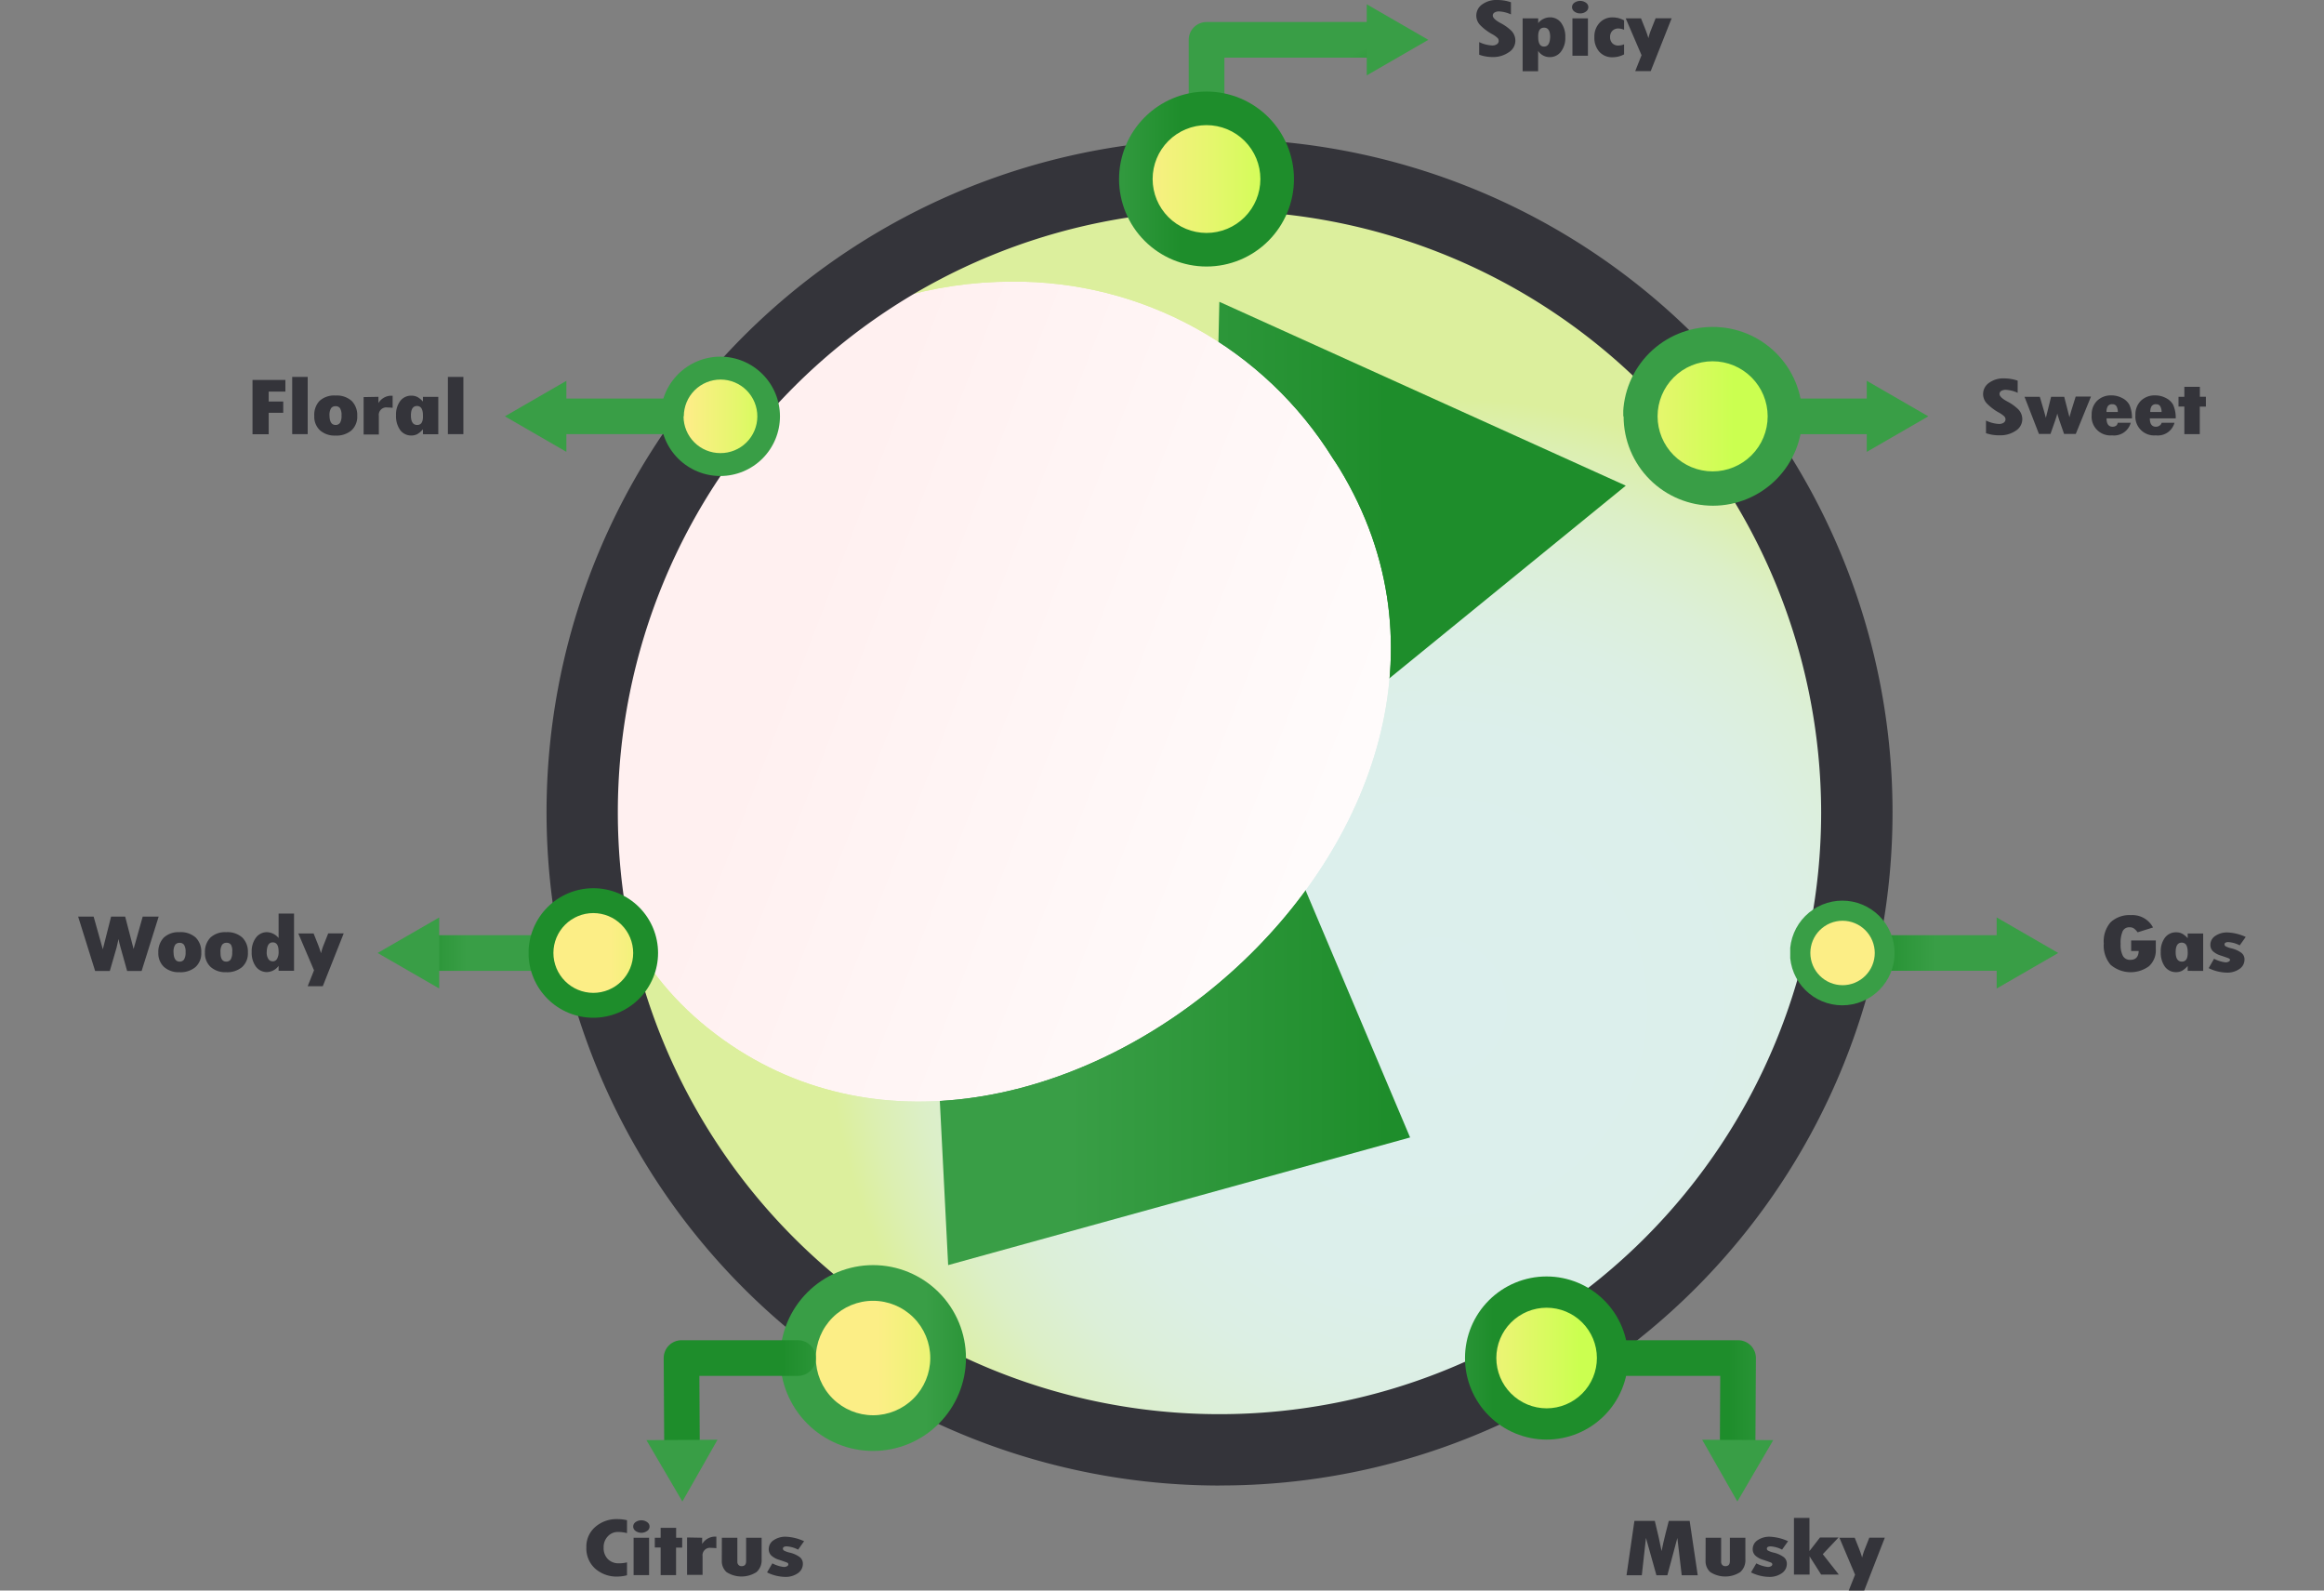 <?xml version="1.0" encoding="UTF-8"?>
<svg xmlns="http://www.w3.org/2000/svg" xmlns:xlink="http://www.w3.org/1999/xlink" id="Layer_1" data-name="Layer 1" viewBox="0 0 342 234">
  <rect x="0" y="0" width="342" height="234" fill="#808080" stroke="none"/>
  <defs>
    <style>.cls-1{fill:url(#linear-gradient);}.cls-2{fill:none;}.cls-3{clip-path:url(#clip-path);}.cls-4{fill:url(#radial-gradient);}.cls-5{clip-path:url(#clip-path-2);}.cls-6{fill:url(#linear-gradient-2);}.cls-7{clip-path:url(#clip-path-3);}.cls-8{mask:url(#mask);}.cls-9{fill:url(#linear-gradient-3);}.cls-10{fill:#34343a;}.cls-11{clip-path:url(#clip-path-4);}.cls-12{fill:url(#linear-gradient-4);}.cls-13{clip-path:url(#clip-path-5);}.cls-14{fill:url(#linear-gradient-5);}.cls-15{clip-path:url(#clip-path-6);}.cls-16{fill:url(#linear-gradient-6);}.cls-17{clip-path:url(#clip-path-7);}.cls-18{fill:url(#linear-gradient-7);}.cls-19{clip-path:url(#clip-path-8);}.cls-20{fill:url(#linear-gradient-8);}.cls-21{clip-path:url(#clip-path-9);}.cls-22{fill:url(#linear-gradient-9);}.cls-23{clip-path:url(#clip-path-10);}.cls-24{fill:url(#linear-gradient-10);}.cls-25{clip-path:url(#clip-path-11);}.cls-26{fill:url(#linear-gradient-11);}.cls-27{clip-path:url(#clip-path-12);}.cls-28{fill:url(#linear-gradient-12);}.cls-29{clip-path:url(#clip-path-13);}.cls-30{fill:url(#linear-gradient-13);}.cls-31{clip-path:url(#clip-path-14);}.cls-32{fill:url(#linear-gradient-14);}.cls-33{clip-path:url(#clip-path-15);}.cls-34{fill:url(#linear-gradient-15);}.cls-35{clip-path:url(#clip-path-16);}.cls-36{fill:url(#linear-gradient-16);}.cls-37{clip-path:url(#clip-path-17);}.cls-38{fill:url(#linear-gradient-17);}.cls-39{clip-path:url(#clip-path-18);}.cls-40{fill:url(#linear-gradient-18);}.cls-41{clip-path:url(#clip-path-19);}.cls-42{fill:url(#linear-gradient-19);}.cls-43{clip-path:url(#clip-path-20);}.cls-44{fill:url(#linear-gradient-20);}.cls-45{clip-path:url(#clip-path-21);}.cls-46{fill:url(#linear-gradient-21);}.cls-47{clip-path:url(#clip-path-22);}.cls-48{fill:url(#linear-gradient-22);}.cls-49{clip-path:url(#clip-path-23);}.cls-50{fill:url(#linear-gradient-23);}.cls-51{clip-path:url(#clip-path-24);}.cls-52{fill:url(#linear-gradient-24);}.cls-53{clip-path:url(#clip-path-25);}.cls-54{fill:url(#linear-gradient-25);}.cls-55{clip-path:url(#clip-path-26);}.cls-56{fill:url(#linear-gradient-26);}.cls-57{clip-path:url(#clip-path-27);}.cls-58{fill:url(#linear-gradient-27);}.cls-59{clip-path:url(#clip-path-28);}.cls-60{fill:url(#linear-gradient-28);}.cls-61{clip-path:url(#clip-path-29);}.cls-62{fill:url(#linear-gradient-29);}.cls-63{clip-path:url(#clip-path-30);}.cls-64{fill:url(#linear-gradient-30);}.cls-65{clip-path:url(#clip-path-31);}.cls-66{fill:url(#linear-gradient-31);}</style>
    <linearGradient id="linear-gradient" x1="-4306.48" y1="3984.77" x2="-4306.3" y2="3984.77" gradientTransform="matrix(0, 643.84, 643.84, 0, -2565415.89, 2772747.44)" gradientUnits="userSpaceOnUse">
      <stop offset="0" stop-color="gray"></stop>
      <stop offset="0.31" stop-color="#545454"></stop>
      <stop offset="0.78" stop-color="#181818"></stop>
      <stop offset="1"></stop>
    </linearGradient>
    <clipPath id="clip-path">
      <path class="cls-2" d="M85.66,119.51a93.79,93.79,0,1,0,93.79-93.79,93.79,93.79,0,0,0-93.79,93.79"></path>
    </clipPath>
    <radialGradient id="radial-gradient" cx="-4304.68" cy="3984.22" r="0.17" gradientTransform="matrix(536.17, 0, 0, -536.17, 2308242.46, 2136358.81)" gradientUnits="userSpaceOnUse">
      <stop offset="0" stop-color="#dcefed"></stop>
      <stop offset="0.46" stop-color="#dcefeb"></stop>
      <stop offset="0.63" stop-color="#dcefe4"></stop>
      <stop offset="0.76" stop-color="#dcefd8"></stop>
      <stop offset="0.86" stop-color="#dcefc7"></stop>
      <stop offset="0.94" stop-color="#dcefb1"></stop>
      <stop offset="1" stop-color="#dcef9d"></stop>
    </radialGradient>
    <clipPath id="clip-path-2">
      <polygon class="cls-2" points="177.96 109.59 136.9 134.33 139.53 186.12 207.51 167.34 185.48 115.26 239.25 71.45 179.44 44.4 177.96 109.59"></polygon>
    </clipPath>
    <linearGradient id="linear-gradient-2" x1="-4304.8" y1="3983.81" x2="-4304.63" y2="3983.81" gradientTransform="matrix(585.15, 0, 0, -585.15, 2519079.31, 2331230.12)" gradientUnits="userSpaceOnUse">
      <stop offset="0" stop-color="#399e46"></stop>
      <stop offset="0.45" stop-color="#399e46"></stop>
      <stop offset="0.91" stop-color="#1e8d2b"></stop>
      <stop offset="1" stop-color="#1e8d2b"></stop>
    </linearGradient>
    <clipPath id="clip-path-3">
      <path class="cls-2" d="M93.65,80.53c-8.58,24.58-11.88,54.82,12.79,72.44,46.63,33.31,122.46-31.77,90.7-84q-.48-.78-1-1.54a55.09,55.09,0,0,0-47.24-26c-23.19,0-46.44,13.75-55.29,39.1"></path>
    </clipPath>
    <mask id="mask" x="35.22" y="-5.86" width="240.24" height="239.42" maskUnits="userSpaceOnUse">
      <rect class="cls-1" x="62.12" y="19.95" width="186.43" height="187.8" transform="translate(-4.78 220.88) rotate(-70)"></rect>
    </mask>
    <linearGradient id="linear-gradient-3" x1="-4306.48" y1="3984.77" x2="-4306.3" y2="3984.77" gradientTransform="matrix(0, 643.84, 643.84, 0, -2565415.92, 2772747.91)" gradientUnits="userSpaceOnUse">
      <stop offset="0" stop-color="#fff0f0"></stop>
      <stop offset="1" stop-color="#fff"></stop>
    </linearGradient>
    <clipPath id="clip-path-4">
      <path class="cls-2" d="M276.76,137.58c-1.95,0-3.53,1.17-3.53,2.62s1.58,2.62,3.53,2.62h17.7c1.95,0,3.53-1.17,3.53-2.62s-1.58-2.62-3.53-2.62Z"></path>
    </clipPath>
    <linearGradient id="linear-gradient-4" x1="-4292.46" y1="3997.5" x2="-4292.29" y2="3997.5" gradientTransform="matrix(141.52, 0, 0, -141.52, 607743.85, 565868.04)" gradientUnits="userSpaceOnUse">
      <stop offset="0" stop-color="#1e8d2b"></stop>
      <stop offset="0.09" stop-color="#1e8d2b"></stop>
      <stop offset="0.55" stop-color="#399e46"></stop>
      <stop offset="1" stop-color="#399e46"></stop>
    </linearGradient>
    <clipPath id="clip-path-5">
      <path class="cls-2" d="M264.93,140.2a6.22,6.22,0,1,0,6.22-6.22,6.22,6.22,0,0,0-6.22,6.22"></path>
    </clipPath>
    <linearGradient id="linear-gradient-5" x1="-4274.37" y1="4015.12" x2="-4274.19" y2="4015.12" gradientTransform="matrix(71.12, 0, 0, -71.12, 304272.82, 285709.27)" gradientUnits="userSpaceOnUse">
      <stop offset="0" stop-color="#fcee86"></stop>
      <stop offset="0.48" stop-color="#e6f66e"></stop>
      <stop offset="1" stop-color="#cbff50"></stop>
    </linearGradient>
    <clipPath id="clip-path-6">
      <path class="cls-2" d="M266.41,140.2a4.74,4.74,0,1,1,4.74,4.74,4.75,4.75,0,0,1-4.74-4.74m-3,0a7.7,7.7,0,1,0,7.7-7.7,7.71,7.71,0,0,0-7.7,7.7"></path>
    </clipPath>
    <linearGradient id="linear-gradient-6" x1="-4281.17" y1="4008.32" x2="-4280.99" y2="4008.32" gradientTransform="matrix(88.02, 0, 0, -88.02, 377101.86, 352961.99)" xlink:href="#linear-gradient-2"></linearGradient>
    <clipPath id="clip-path-7">
      <polygon class="cls-2" points="293.83 145.43 302.89 140.2 293.83 134.97 293.83 145.43"></polygon>
    </clipPath>
    <linearGradient id="linear-gradient-7" x1="-4263.65" y1="4028.32" x2="-4263.47" y2="4028.32" gradientTransform="matrix(51.81, 0, 0, -51.81, 221198.93, 208852.48)" xlink:href="#linear-gradient-2"></linearGradient>
    <clipPath id="clip-path-8">
      <path class="cls-2" d="M117.44,199.79a11,11,0,1,0,11-11,11,11,0,0,0-11,11"></path>
    </clipPath>
    <linearGradient id="linear-gradient-8" x1="-4284.5" y1="4001.88" x2="-4284.33" y2="4001.88" gradientTransform="matrix(126.26, 0, 0, -126.26, 541090.21, 505488.07)" xlink:href="#linear-gradient-5"></linearGradient>
    <clipPath id="clip-path-9">
      <path class="cls-2" d="M120.06,199.79a8.42,8.42,0,1,1,8.42,8.42,8.43,8.43,0,0,1-8.42-8.42m-5.25,0a13.67,13.67,0,1,0,13.67-13.67,13.68,13.68,0,0,0-13.67,13.67"></path>
    </clipPath>
    <linearGradient id="linear-gradient-9" x1="-4289.35" y1="3997.62" x2="-4289.18" y2="3997.62" gradientTransform="matrix(156.26, 0, 0, -156.26, 670381.85, 624880.2)" xlink:href="#linear-gradient-2"></linearGradient>
    <clipPath id="clip-path-10">
      <path class="cls-2" d="M100.29,197.17a2.62,2.62,0,0,0-2.62,2.64l.08,13.58a2.62,2.62,0,0,0,2.62,2.61h0a2.62,2.62,0,0,0,2.61-2.64l-.06-10.94h14.51a2.62,2.62,0,1,0,0-5.25Z"></path>
    </clipPath>
    <linearGradient id="linear-gradient-10" x1="-4284.13" y1="4001.82" x2="-4283.95" y2="4001.82" gradientTransform="matrix(128.03, 0, 0, -128.03, 548610.5, 512574.93)" xlink:href="#linear-gradient-4"></linearGradient>
    <clipPath id="clip-path-11">
      <polygon class="cls-2" points="95.13 211.87 100.42 220.9 105.59 211.81 95.13 211.87"></polygon>
    </clipPath>
    <linearGradient id="linear-gradient-11" x1="-4254.23" y1="4027.8" x2="-4254.05" y2="4027.8" gradientTransform="matrix(59.83, 0, 0, -59.83, 254646.56, 241219.76)" xlink:href="#linear-gradient-2"></linearGradient>
    <clipPath id="clip-path-12">
      <path class="cls-2" d="M177.55,3.24a2.62,2.62,0,0,0-2.62,2.62V14.7a2.62,2.62,0,0,0,5.25,0V8.48h22.49a2.62,2.62,0,0,0,0-5.25Z"></path>
    </clipPath>
    <linearGradient id="linear-gradient-12" x1="-4312.88" y1="4015.19" x2="-4312.71" y2="4015.19" gradientTransform="matrix(0, 97.4, 97.4, 0, -390898.46, 420082.51)" xlink:href="#linear-gradient-2"></linearGradient>
    <clipPath id="clip-path-13">
      <polygon class="cls-2" points="201.13 11.09 210.19 5.86 201.13 0.63 201.13 11.09"></polygon>
    </clipPath>
    <linearGradient id="linear-gradient-13" x1="-4255.21" y1="4016.09" x2="-4255.03" y2="4016.09" gradientTransform="matrix(51.81, 0, 0, -51.81, 220668.97, 208084.47)" xlink:href="#linear-gradient-2"></linearGradient>
    <clipPath id="clip-path-14">
      <path class="cls-2" d="M167.15,26.34a10.4,10.4,0,1,0,10.4-10.4,10.4,10.4,0,0,0-10.4,10.4"></path>
    </clipPath>
    <linearGradient id="linear-gradient-14" x1="-4284.89" y1="3996.37" x2="-4284.71" y2="3996.37" gradientTransform="matrix(118.92, 0, 0, -118.92, 509729.8, 475278.2)" xlink:href="#linear-gradient-5"></linearGradient>
    <clipPath id="clip-path-15">
      <path class="cls-2" d="M169.62,26.34a7.93,7.93,0,1,1,7.93,7.93,7.94,7.94,0,0,1-7.93-7.93m-4.94,0a12.87,12.87,0,1,0,12.87-12.87,12.89,12.89,0,0,0-12.87,12.87"></path>
    </clipPath>
    <linearGradient id="linear-gradient-15" x1="-4289.67" y1="3993.17" x2="-4289.49" y2="3993.17" gradientTransform="matrix(147.18, 0, 0, -147.18, 631502.5, 587727.09)" xlink:href="#linear-gradient-2"></linearGradient>
    <clipPath id="clip-path-16">
      <path class="cls-2" d="M82.47,58.63c-1.8,0-3.27,1.17-3.27,2.62s1.46,2.62,3.27,2.62H98.85c1.8,0,3.27-1.17,3.27-2.62s-1.46-2.62-3.27-2.62Z"></path>
    </clipPath>
    <linearGradient id="linear-gradient-16" x1="-4284.06" y1="3996.09" x2="-4283.88" y2="3996.09" gradientTransform="matrix(131.01, 0, 0, -131.01, 561324.88, 523581.08)" xlink:href="#linear-gradient-4"></linearGradient>
    <clipPath id="clip-path-17">
      <polygon class="cls-2" points="74.3 61.25 83.36 66.48 83.36 56.02 74.3 61.25"></polygon>
    </clipPath>
    <linearGradient id="linear-gradient-17" x1="-4243.66" y1="4021.13" x2="-4243.49" y2="4021.13" gradientTransform="matrix(51.81, 0, 0, -51.81, 219943.87, 208401.14)" xlink:href="#linear-gradient-2"></linearGradient>
    <clipPath id="clip-path-18">
      <path class="cls-2" d="M98.94,61.25A7.09,7.09,0,1,0,106,54.16a7.09,7.09,0,0,0-7.09,7.09"></path>
    </clipPath>
    <linearGradient id="linear-gradient-18" x1="-4269.13" y1="4006.16" x2="-4268.96" y2="4006.16" gradientTransform="matrix(81.12, 0, 0, -81.12, 346410.72, 325041.13)" xlink:href="#linear-gradient-5"></linearGradient>
    <clipPath id="clip-path-19">
      <path class="cls-2" d="M100.63,61.25A5.41,5.41,0,1,1,106,66.66a5.41,5.41,0,0,1-5.41-5.41m-3.37,0A8.78,8.78,0,1,0,106,52.47a8.79,8.79,0,0,0-8.78,8.78"></path>
    </clipPath>
    <linearGradient id="linear-gradient-19" x1="-4276.93" y1="4001.08" x2="-4276.76" y2="4001.08" gradientTransform="matrix(100.39, 0, 0, -100.39, 429475.99, 401746.32)" xlink:href="#linear-gradient-2"></linearGradient>
    <clipPath id="clip-path-20">
      <path class="cls-2" d="M263.07,58.63a2.62,2.62,0,0,0,0,5.25h13.17a2.62,2.62,0,1,0,0-5.25Z"></path>
    </clipPath>
    <linearGradient id="linear-gradient-20" x1="-4285.79" y1="4000.09" x2="-4285.61" y2="4000.09" gradientTransform="matrix(105.27, 0, 0, -105.27, 451419.03, 421145.45)" xlink:href="#linear-gradient-4"></linearGradient>
    <clipPath id="clip-path-21">
      <polygon class="cls-2" points="274.71 66.48 283.77 61.25 274.71 56.02 274.71 66.48"></polygon>
    </clipPath>
    <linearGradient id="linear-gradient-21" x1="-4261.91" y1="4021.13" x2="-4261.73" y2="4021.13" gradientTransform="matrix(51.81, 0, 0, -51.81, 221089.62, 208401.14)" xlink:href="#linear-gradient-2"></linearGradient>
    <clipPath id="clip-path-22">
      <path class="cls-2" d="M241.41,61.25A10.63,10.63,0,1,0,252,50.63a10.63,10.63,0,0,0-10.63,10.63"></path>
    </clipPath>
    <linearGradient id="linear-gradient-22" x1="-4288.31" y1="3997.37" x2="-4288.13" y2="3997.37" gradientTransform="matrix(121.49, 0, 0, -121.49, 521218.42, 485693.55)" xlink:href="#linear-gradient-5"></linearGradient>
    <clipPath id="clip-path-23">
      <path class="cls-2" d="M243.93,61.25a8.1,8.1,0,1,1,8.1,8.1,8.11,8.11,0,0,1-8.1-8.1m-5,0A13.15,13.15,0,1,0,252,48.1a13.16,13.16,0,0,0-13.15,13.15"></path>
    </clipPath>
    <linearGradient id="linear-gradient-23" x1="-4292.43" y1="3993.98" x2="-4292.25" y2="3993.98" gradientTransform="matrix(150.35, 0, 0, -150.35, 645619.67, 600569.73)" xlink:href="#linear-gradient-2"></linearGradient>
    <clipPath id="clip-path-24">
      <path class="cls-2" d="M238.64,197.17a2.62,2.62,0,0,0,0,5.25h14.51l-.06,10.94a2.62,2.62,0,0,0,2.61,2.64h0a2.62,2.62,0,0,0,2.62-2.61l.08-13.58a2.62,2.62,0,0,0-2.62-2.64Z"></path>
    </clipPath>
    <linearGradient id="linear-gradient-24" x1="-4289.23" y1="4001.82" x2="-4289.05" y2="4001.82" gradientTransform="matrix(128.03, 0, 0, -128.03, 549402.57, 512575.96)" xlink:href="#linear-gradient-4"></linearGradient>
    <clipPath id="clip-path-25">
      <polygon class="cls-2" points="255.67 220.9 260.95 211.87 250.49 211.81 255.67 220.9"></polygon>
    </clipPath>
    <linearGradient id="linear-gradient-25" x1="-4266.47" y1="4027.8" x2="-4266.3" y2="4027.8" gradientTransform="matrix(59.83, 0, 0, -59.83, 255534.2, 241219.27)" xlink:href="#linear-gradient-2"></linearGradient>
    <clipPath id="clip-path-26">
      <path class="cls-2" d="M217.89,199.79a9.71,9.71,0,1,0,9.71-9.71,9.71,9.71,0,0,0-9.71,9.71"></path>
    </clipPath>
    <linearGradient id="linear-gradient-26" x1="-4285.24" y1="4004.93" x2="-4285.07" y2="4004.93" gradientTransform="matrix(111.02, 0, 0, -111.02, 475959.13, 444820.64)" xlink:href="#linear-gradient-5"></linearGradient>
    <clipPath id="clip-path-27">
      <path class="cls-2" d="M220.2,199.79a7.4,7.4,0,1,1,7.4,7.4,7.41,7.41,0,0,1-7.4-7.4m-4.61,0a12,12,0,1,0,12-12,12,12,0,0,0-12,12"></path>
    </clipPath>
    <linearGradient id="linear-gradient-27" x1="-4289.95" y1="4000.08" x2="-4289.78" y2="4000.08" gradientTransform="matrix(137.4, 0, 0, -137.4, 589639.95, 549797.23)" xlink:href="#linear-gradient-2"></linearGradient>
    <clipPath id="clip-path-28">
      <path class="cls-2" d="M64.47,137.58a2.66,2.66,0,1,0,0,5.25H80a2.66,2.66,0,1,0,0-5.25Z"></path>
    </clipPath>
    <linearGradient id="linear-gradient-28" x1="-4281.95" y1="3999.98" x2="-4281.78" y2="3999.98" gradientTransform="matrix(124.23, 0, 0, -124.23, 532005.11, 497054.83)" xlink:href="#linear-gradient-4"></linearGradient>
    <clipPath id="clip-path-29">
      <polygon class="cls-2" points="55.57 140.2 64.64 145.43 64.64 134.97 55.57 140.2"></polygon>
    </clipPath>
    <linearGradient id="linear-gradient-29" x1="-4241.96" y1="4028.32" x2="-4241.78" y2="4028.32" gradientTransform="matrix(51.81, 0, 0, -51.81, 219836.84, 208852.48)" xlink:href="#linear-gradient-2"></linearGradient>
    <clipPath id="clip-path-30">
      <path class="cls-2" d="M79.62,140.2a7.7,7.7,0,1,0,7.7-7.7,7.7,7.7,0,0,0-7.7,7.7"></path>
    </clipPath>
    <linearGradient id="linear-gradient-30" x1="-4271.32" y1="4008.32" x2="-4271.14" y2="4008.32" gradientTransform="matrix(88.02, 0, 0, -88.02, 376050.61, 352961.75)" xlink:href="#linear-gradient-5"></linearGradient>
    <clipPath id="clip-path-31">
      <path class="cls-2" d="M81.44,140.2a5.87,5.87,0,1,1,5.87,5.87,5.88,5.88,0,0,1-5.87-5.87m-3.66,0a9.53,9.53,0,1,0,9.53-9.53,9.54,9.54,0,0,0-9.53,9.53"></path>
    </clipPath>
    <linearGradient id="linear-gradient-31" x1="-4278.7" y1="4002.83" x2="-4278.52" y2="4002.83" gradientTransform="matrix(108.94, 0, 0, -108.94, 466183.73, 436193.63)" xlink:href="#linear-gradient-2"></linearGradient>
  </defs>
  <title>FO map 3</title>
  <g class="cls-3">
    <rect class="cls-4" x="85.66" y="25.73" width="187.57" height="187.57"></rect>
  </g>
  <g class="cls-5">
    <rect class="cls-6" x="136.9" y="44.4" width="102.35" height="141.73"></rect>
  </g>
  <g class="cls-7">
    <g class="cls-8">
      <rect class="cls-9" x="62.12" y="19.95" width="186.43" height="187.8" transform="translate(-4.78 220.88) rotate(-70)"></rect>
    </g>
  </g>
  <path class="cls-10" d="M179.44,218.55A99.06,99.06,0,0,1,140.89,28.26,99.06,99.06,0,0,1,218,210.76a98.42,98.42,0,0,1-38.55,7.78m0-187.57A88.54,88.54,0,1,0,268,119.51,88.64,88.64,0,0,0,179.44,31"></path>
  <g class="cls-11">
    <rect class="cls-12" x="273.23" y="137.58" width="24.75" height="5.25"></rect>
  </g>
  <g class="cls-13">
    <rect class="cls-14" x="264.93" y="133.98" width="12.44" height="12.44"></rect>
  </g>
  <g class="cls-15">
    <rect class="cls-16" x="263.45" y="132.5" width="15.4" height="15.4"></rect>
  </g>
  <g class="cls-17">
    <rect class="cls-18" x="293.83" y="134.97" width="9.06" height="10.47"></rect>
  </g>
  <g class="cls-19">
    <rect class="cls-20" x="117.44" y="188.75" width="22.09" height="22.09"></rect>
  </g>
  <g class="cls-21">
    <rect class="cls-22" x="114.82" y="186.12" width="27.33" height="27.33"></rect>
  </g>
  <g class="cls-23">
    <rect class="cls-24" x="97.66" y="197.17" width="22.4" height="18.83"></rect>
  </g>
  <g class="cls-25">
    <rect class="cls-26" x="95.13" y="211.81" width="10.47" height="9.09"></rect>
  </g>
  <g class="cls-27">
    <rect class="cls-28" x="173.39" y="-3.07" width="33.42" height="26.7" transform="translate(17.42 90.45) rotate(-28)"></rect>
  </g>
  <g class="cls-29">
    <rect class="cls-30" x="201.13" y="0.63" width="9.06" height="10.47"></rect>
  </g>
  <g class="cls-31">
    <rect class="cls-32" x="167.15" y="15.94" width="20.8" height="20.8"></rect>
  </g>
  <g class="cls-33">
    <rect class="cls-34" x="164.68" y="13.47" width="25.74" height="25.74"></rect>
  </g>
  <path class="cls-10" d="M217.68,8.05V6.19a4.89,4.89,0,0,0,1.9.5,1.18,1.18,0,0,0,.71-.19.59.59,0,0,0,.26-.5.63.63,0,0,0-.21-.45,3.73,3.73,0,0,0-.72-.51,7.49,7.49,0,0,1-1.79-1.34,2,2,0,0,1,.3-3.06A3.55,3.55,0,0,1,220.35,0a6.29,6.29,0,0,1,2,.33V2.12a4.75,4.75,0,0,0-1.72-.44,1.27,1.27,0,0,0-.69.16.51.51,0,0,0-.26.45q0,.5,1.19,1.13a6.76,6.76,0,0,1,1.43,1A2.07,2.07,0,0,1,223,6a2,2,0,0,1-1,1.71,4,4,0,0,1-2.41.68A5.73,5.73,0,0,1,217.68,8.05Z"></path>
  <path class="cls-10" d="M226.36,2.7v.7h0a2.26,2.26,0,0,1,1.72-.85,2,2,0,0,1,1.65.8,3.4,3.4,0,0,1,.62,2.15,3.27,3.27,0,0,1-.64,2.1,2,2,0,0,1-1.64.8,2,2,0,0,1-1.72-.92h0v3h-2.28V2.7Zm1.76,2.73q0-1.36-.9-1.36t-.86,1.37q0,1.41.86,1.41T228.12,5.43Z"></path>
  <path class="cls-10" d="M231.34,1.05a.8.8,0,0,1,.35-.65,1.48,1.48,0,0,1,1.7,0,.8.8,0,0,1,.35.65.8.8,0,0,1-.35.65,1.36,1.36,0,0,1-.86.27,1.35,1.35,0,0,1-.84-.27A.8.8,0,0,1,231.34,1.05Zm.06,1.65h2.28V8.2H231.4Z"></path>
  <path class="cls-10" d="M239,6.52V8a3.57,3.57,0,0,1-1.64.42,2.51,2.51,0,0,1-2-.8,3.08,3.08,0,0,1-.73-2.16,2.94,2.94,0,0,1,.75-2.09,2.54,2.54,0,0,1,1.95-.81A3.35,3.35,0,0,1,239,3V4.38a2.28,2.28,0,0,0-.83-.19,1.2,1.2,0,0,0-.89.34,1.22,1.22,0,0,0-.34.9,1.28,1.28,0,0,0,.33.93,1.19,1.19,0,0,0,.9.34A2.29,2.29,0,0,0,239,6.52Z"></path>
  <path class="cls-10" d="M239.24,2.7h2.25l.57,1.43q.3.75.52,1.48h0a9.78,9.78,0,0,1,.3-1l.76-1.92H246l-3.08,7.77h-2.28l.93-2.34Z"></path>
  <path class="cls-10" d="M292.26,63.73V61.87a4.89,4.89,0,0,0,1.9.5,1.18,1.18,0,0,0,.71-.19.59.59,0,0,0,.26-.5.63.63,0,0,0-.21-.45,3.73,3.73,0,0,0-.72-.51,7.48,7.48,0,0,1-1.79-1.34,2,2,0,0,1,.3-3.06,3.55,3.55,0,0,1,2.21-.65,6.29,6.29,0,0,1,2,.33v1.79a4.75,4.75,0,0,0-1.72-.44,1.27,1.27,0,0,0-.69.16.51.51,0,0,0-.26.45q0,.5,1.19,1.13a6.76,6.76,0,0,1,1.43,1,2.07,2.07,0,0,1,.73,1.56,2,2,0,0,1-.95,1.71,4,4,0,0,1-2.41.68A5.73,5.73,0,0,1,292.26,63.73Z"></path>
  <path class="cls-10" d="M297.93,58.38h2.25q.78,2.61.89,3.09h0l.77-3.09h1.93l.77,3h0q.19-.69.26-.93l.66-2.11h2.25l-2.24,5.5h-1.72q-.88-2.46-1-3h0q-.07.42-1,3h-1.7Z"></path>
  <path class="cls-10" d="M311.64,62.2h1.92a2.54,2.54,0,0,1-2.75,1.85,2.76,2.76,0,0,1-3-3,2.8,2.8,0,0,1,.8-2.09,2.91,2.91,0,0,1,2.13-.79,3.32,3.32,0,0,1,1.54.38,2.44,2.44,0,0,1,1.08,1,4.67,4.67,0,0,1,.38,2H310q0,1.23.9,1.23a.87.87,0,0,0,.52-.16A.64.64,0,0,0,311.64,62.2ZM310,60.61h1.66a1.68,1.68,0,0,0-.21-.86.67.67,0,0,0-.6-.28.75.75,0,0,0-.65.27A1.49,1.49,0,0,0,310,60.61Z"></path>
  <path class="cls-10" d="M318.1,62.2H320a2.54,2.54,0,0,1-2.75,1.85,2.76,2.76,0,0,1-3-3,2.8,2.8,0,0,1,.8-2.09,2.91,2.91,0,0,1,2.13-.79,3.32,3.32,0,0,1,1.54.38,2.44,2.44,0,0,1,1.08,1,4.67,4.67,0,0,1,.38,2h-3.81q0,1.23.9,1.23a.87.87,0,0,0,.52-.16A.64.64,0,0,0,318.1,62.2Zm-1.66-1.59h1.66a1.68,1.68,0,0,0-.21-.86.67.67,0,0,0-.6-.28.75.75,0,0,0-.65.27A1.49,1.49,0,0,0,316.44,60.61Z"></path>
  <path class="cls-10" d="M321.45,56.91h2.28v1.46h.89v1.45h-.9v4.05h-2.27V59.81h-.86V58.38h.86Z"></path>
  <path class="cls-10" d="M317.25,138.36v1.34a3.12,3.12,0,0,1-1,2.44,4.54,4.54,0,0,1-5.66-.21,4.36,4.36,0,0,1-1-3.13,4.27,4.27,0,0,1,1-3.11,4.07,4.07,0,0,1,3-1.06,3.43,3.43,0,0,1,3.25,1.82l-2.27.71a2.59,2.59,0,0,0-.53-.56,1.12,1.12,0,0,0-.67-.18,1.06,1.06,0,0,0-1,.58,4.27,4.27,0,0,0-.3,1.87,3.52,3.52,0,0,0,.34,1.77,1.18,1.18,0,0,0,1.09.57q1.19,0,1.23-1.3h-1.11v-1.55Z"></path>
  <path class="cls-10" d="M321.94,142.83v-.72h0a3.32,3.32,0,0,1-.8.69,1.82,1.82,0,0,1-.91.22,2,2,0,0,1-1.64-.8,3.5,3.5,0,0,1-.61-2.18,3.3,3.3,0,0,1,.62-2.1,2,2,0,0,1,1.63-.78,1.89,1.89,0,0,1,.92.21,3.1,3.1,0,0,1,.79.66h0v-.69h2.28v5.5Zm0-2.78q0-1.37-.88-1.37t-.89,1.37q0,1.42.92,1.42T321.94,140Z"></path>
  <path class="cls-10" d="M325.82,141.05a4.86,4.86,0,0,0,1.69.53.92.92,0,0,0,.47-.11.32.32,0,0,0,.19-.27A.26.26,0,0,0,328,141q-.16-.08-1.18-.42a2.94,2.94,0,0,1-1.18-.65,1.29,1.29,0,0,1-.36-.93,1.55,1.55,0,0,1,.72-1.31,3.07,3.07,0,0,1,1.83-.51,7.15,7.15,0,0,1,2.65.66l-.88,1.24a4.19,4.19,0,0,0-1.67-.48q-.57,0-.57.35a.35.35,0,0,0,.21.29,3.44,3.44,0,0,0,.76.27,4.08,4.08,0,0,1,1.5.66,1.2,1.2,0,0,1,.47,1,1.64,1.64,0,0,1-.74,1.38,3.12,3.12,0,0,1-1.88.54,6.27,6.27,0,0,1-2.65-.66Z"></path>
  <path class="cls-10" d="M37.16,55.9H42v1.71H39.54v1.46h2.14v1.66H39.54v3.16H37.16Z"></path>
  <path class="cls-10" d="M43,55.45h2.28v8.42H43Z"></path>
  <path class="cls-10" d="M49.37,58.19a3.28,3.28,0,0,1,2.38.79,2.93,2.93,0,0,1,.82,2.2,2.72,2.72,0,0,1-.85,2.14,3.4,3.4,0,0,1-2.35.76,3.25,3.25,0,0,1-2.28-.77,2.73,2.73,0,0,1-.84-2.12A3,3,0,0,1,47,59,3.17,3.17,0,0,1,49.37,58.19Zm0,4.33a.77.77,0,0,0,.67-.32,2,2,0,0,0,.22-1.08,1.9,1.9,0,0,0-.22-1.06.76.76,0,0,0-.66-.3.78.78,0,0,0-.66.3,1.87,1.87,0,0,0-.23,1.09Q48.51,62.52,49.39,62.52Z"></path>
  <path class="cls-10" d="M55.69,58.38v.92h0a2.24,2.24,0,0,1,1.72-1.08l.37,0V60a6,6,0,0,0-.77-.05,1.1,1.1,0,0,0-1.26,1.24v2.73H53.51v-5.5Z"></path>
  <path class="cls-10" d="M62.24,63.88v-.72h0a3.32,3.32,0,0,1-.8.69,1.82,1.82,0,0,1-.91.22,2,2,0,0,1-1.64-.8,3.5,3.5,0,0,1-.61-2.18,3.3,3.3,0,0,1,.62-2.1,2,2,0,0,1,1.63-.78,1.89,1.89,0,0,1,.92.21,3.1,3.1,0,0,1,.79.66h0v-.69H64.5v5.5Zm0-2.78q0-1.37-.88-1.37t-.89,1.37q0,1.42.92,1.42T62.24,61.1Z"></path>
  <path class="cls-10" d="M65.91,55.45h2.28v8.42H65.91Z"></path>
  <path class="cls-10" d="M11.5,134.85h2.28l1.35,4.81h0l1.22-4.81h2.07l1.24,4.76h0L21,134.85h2.35l-2.51,8H18.71l-1-3.57q-.17-.59-.27-1.13h0q-.2.93-.28,1.24l-1,3.46H14Z"></path>
  <path class="cls-10" d="M26.42,137.14a3.28,3.28,0,0,1,2.38.79,2.93,2.93,0,0,1,.82,2.2,2.71,2.71,0,0,1-.85,2.14,3.4,3.4,0,0,1-2.35.76,3.25,3.25,0,0,1-2.28-.77,2.73,2.73,0,0,1-.84-2.12,3,3,0,0,1,.8-2.2A3.17,3.17,0,0,1,26.42,137.14Zm0,4.33a.77.77,0,0,0,.67-.32,2,2,0,0,0,.22-1.08,1.9,1.9,0,0,0-.22-1.06.76.76,0,0,0-.66-.3.78.78,0,0,0-.66.3,1.87,1.87,0,0,0-.23,1.09Q25.57,141.47,26.44,141.47Z"></path>
  <path class="cls-10" d="M33.28,137.14a3.28,3.28,0,0,1,2.38.79,2.93,2.93,0,0,1,.82,2.2,2.71,2.71,0,0,1-.85,2.14,3.4,3.4,0,0,1-2.35.76,3.25,3.25,0,0,1-2.28-.77,2.73,2.73,0,0,1-.84-2.12,3,3,0,0,1,.8-2.2A3.17,3.17,0,0,1,33.28,137.14Zm0,4.33a.77.77,0,0,0,.67-.32,2,2,0,0,0,.22-1.08A1.9,1.9,0,0,0,34,139a.76.76,0,0,0-.66-.3.78.78,0,0,0-.66.3,1.87,1.87,0,0,0-.23,1.09Q32.42,141.47,33.29,141.47Z"></path>
  <path class="cls-10" d="M41,134.4h2.27v8.42H41v-.72h0a2.22,2.22,0,0,1-1.72.91,2,2,0,0,1-1.62-.8,3.42,3.42,0,0,1-.62-2.14,3.34,3.34,0,0,1,.63-2.13,2,2,0,0,1,1.66-.8A2.35,2.35,0,0,1,41,138ZM41,140q0-1.36-.86-1.36t-.89,1.44a1.74,1.74,0,0,0,.24,1,.76.76,0,0,0,.66.35.7.7,0,0,0,.62-.37A2,2,0,0,0,41,140Z"></path>
  <path class="cls-10" d="M43.9,137.33h2.25l.57,1.43q.3.75.52,1.48h0a9.79,9.79,0,0,1,.3-1l.76-1.92h2.28l-3.08,7.77H45.28l.93-2.34Z"></path>
  <path class="cls-10" d="M240.52,223.75h3q.64,2.58,1,4.44l.26-1.24q.16-.72.34-1.41l.46-1.79h3.07l1.19,8h-2.36l-.64-5.49-1.47,5.49h-1.61l-1.54-5.5-.61,5.5h-2.25Z"></path>
  <path class="cls-10" d="M251,226.23h2.28v3.54a.65.65,0,0,0,.17.46.6.6,0,0,0,.46.18q.66,0,.66-.74v-3.44h2.28v3.19a2.32,2.32,0,0,1-.75,1.86,4.07,4.07,0,0,1-4.42,0,2.17,2.17,0,0,1-.69-1.64Z"></path>
  <path class="cls-10" d="M258.46,230a4.86,4.86,0,0,0,1.69.53.92.92,0,0,0,.47-.11.32.32,0,0,0,.19-.27.26.26,0,0,0-.16-.25q-.16-.08-1.18-.42a2.94,2.94,0,0,1-1.18-.65,1.29,1.29,0,0,1-.36-.93,1.55,1.55,0,0,1,.72-1.31,3.07,3.07,0,0,1,1.83-.51,7.15,7.15,0,0,1,2.65.66l-.88,1.24a4.19,4.19,0,0,0-1.67-.48q-.57,0-.57.35a.35.35,0,0,0,.21.29,3.44,3.44,0,0,0,.76.27,4.08,4.08,0,0,1,1.5.66,1.2,1.2,0,0,1,.47,1,1.64,1.64,0,0,1-.74,1.38,3.12,3.12,0,0,1-1.88.54,6.27,6.27,0,0,1-2.65-.66Z"></path>
  <path class="cls-10" d="M264,223.31h2.28v4.88h0l1.55-2h2.73l-2.32,2.46,2.36,3H268l-1.7-2.68h0v2.68H264Z"></path>
  <path class="cls-10" d="M270.69,226.23h2.25l.57,1.43q.3.75.52,1.48h0a9.78,9.78,0,0,1,.3-1l.76-1.92h2.28L274.34,234h-2.28l.93-2.34Z"></path>
  <path class="cls-10" d="M92.27,229.85v1.9a5.73,5.73,0,0,1-1.35.19,4.75,4.75,0,0,1-3.35-1.18,4,4,0,0,1-1.28-3.11,3.79,3.79,0,0,1,1.3-3,4.72,4.72,0,0,1,3.27-1.16,6,6,0,0,1,1.41.16v1.9a5.25,5.25,0,0,0-1.29-.17,2,2,0,0,0-1.54.65,2.29,2.29,0,0,0-.61,1.64,2.32,2.32,0,0,0,.62,1.7,2.21,2.21,0,0,0,1.64.62A4.68,4.68,0,0,0,92.27,229.85Z"></path>
  <path class="cls-10" d="M93.18,224.58a.8.8,0,0,1,.35-.65,1.48,1.48,0,0,1,1.7,0,.77.77,0,0,1,0,1.3,1.46,1.46,0,0,1-1.7,0A.8.8,0,0,1,93.18,224.58Zm.06,1.65h2.28v5.5H93.24Z"></path>
  <path class="cls-10" d="M97.22,224.77H99.5v1.46h.89v1.45h-.9v4.05H97.22v-4.07h-.86v-1.43h.86Z"></path>
  <path class="cls-10" d="M103.33,226.23v.92h0a2.24,2.24,0,0,1,1.72-1.08l.37,0v1.7a6,6,0,0,0-.77-.05,1.1,1.1,0,0,0-1.26,1.24v2.73h-2.28v-5.5Z"></path>
  <path class="cls-10" d="M106.23,226.23h2.28v3.54a.65.65,0,0,0,.17.46.59.59,0,0,0,.46.18q.66,0,.66-.74v-3.44h2.28v3.19a2.32,2.32,0,0,1-.75,1.86,4.07,4.07,0,0,1-4.42,0,2.17,2.17,0,0,1-.69-1.64Z"></path>
  <path class="cls-10" d="M113.66,230a4.86,4.86,0,0,0,1.69.53.92.92,0,0,0,.47-.11.32.32,0,0,0,.19-.27.26.26,0,0,0-.16-.25q-.16-.08-1.18-.42a2.94,2.94,0,0,1-1.18-.65,1.28,1.28,0,0,1-.36-.93,1.55,1.55,0,0,1,.72-1.31,3.07,3.07,0,0,1,1.83-.51,7.15,7.15,0,0,1,2.65.66l-.88,1.24a4.19,4.19,0,0,0-1.67-.48q-.57,0-.57.35a.35.35,0,0,0,.21.29,3.44,3.44,0,0,0,.76.27,4.07,4.07,0,0,1,1.5.66,1.2,1.2,0,0,1,.47,1,1.64,1.64,0,0,1-.74,1.38,3.12,3.12,0,0,1-1.88.54,6.27,6.27,0,0,1-2.65-.66Z"></path>
  <g class="cls-35">
    <rect class="cls-36" x="79.2" y="58.63" width="22.92" height="5.25"></rect>
  </g>
  <g class="cls-37">
    <rect class="cls-38" x="74.29" y="56.02" width="9.06" height="10.47"></rect>
  </g>
  <g class="cls-39">
    <rect class="cls-40" x="98.94" y="54.16" width="14.19" height="14.19"></rect>
  </g>
  <g class="cls-41">
    <rect class="cls-42" x="97.25" y="52.47" width="17.56" height="17.56"></rect>
  </g>
  <g class="cls-43">
    <rect class="cls-44" x="260.45" y="58.63" width="18.41" height="5.25"></rect>
  </g>
  <g class="cls-45">
    <rect class="cls-46" x="274.71" y="56.02" width="9.06" height="10.47"></rect>
  </g>
  <g class="cls-47">
    <rect class="cls-48" x="241.41" y="50.63" width="21.25" height="21.25"></rect>
  </g>
  <g class="cls-49">
    <rect class="cls-50" x="238.88" y="48.1" width="26.3" height="26.3"></rect>
  </g>
  <g class="cls-51">
    <rect class="cls-52" x="236.02" y="197.17" width="22.4" height="18.83"></rect>
  </g>
  <g class="cls-53">
    <rect class="cls-54" x="250.49" y="211.81" width="10.47" height="9.09"></rect>
  </g>
  <g class="cls-55">
    <rect class="cls-56" x="217.89" y="190.08" width="19.42" height="19.42"></rect>
  </g>
  <g class="cls-57">
    <rect class="cls-58" x="215.58" y="187.77" width="24.03" height="24.03"></rect>
  </g>
  <g class="cls-59">
    <rect class="cls-60" x="61.37" y="137.58" width="21.73" height="5.25"></rect>
  </g>
  <g class="cls-61">
    <rect class="cls-62" x="55.57" y="134.97" width="9.06" height="10.47"></rect>
  </g>
  <g class="cls-63">
    <rect class="cls-64" x="79.62" y="132.5" width="15.4" height="15.4"></rect>
  </g>
  <g class="cls-65">
    <rect class="cls-66" x="77.79" y="130.67" width="19.05" height="19.05"></rect>
  </g>
</svg>
